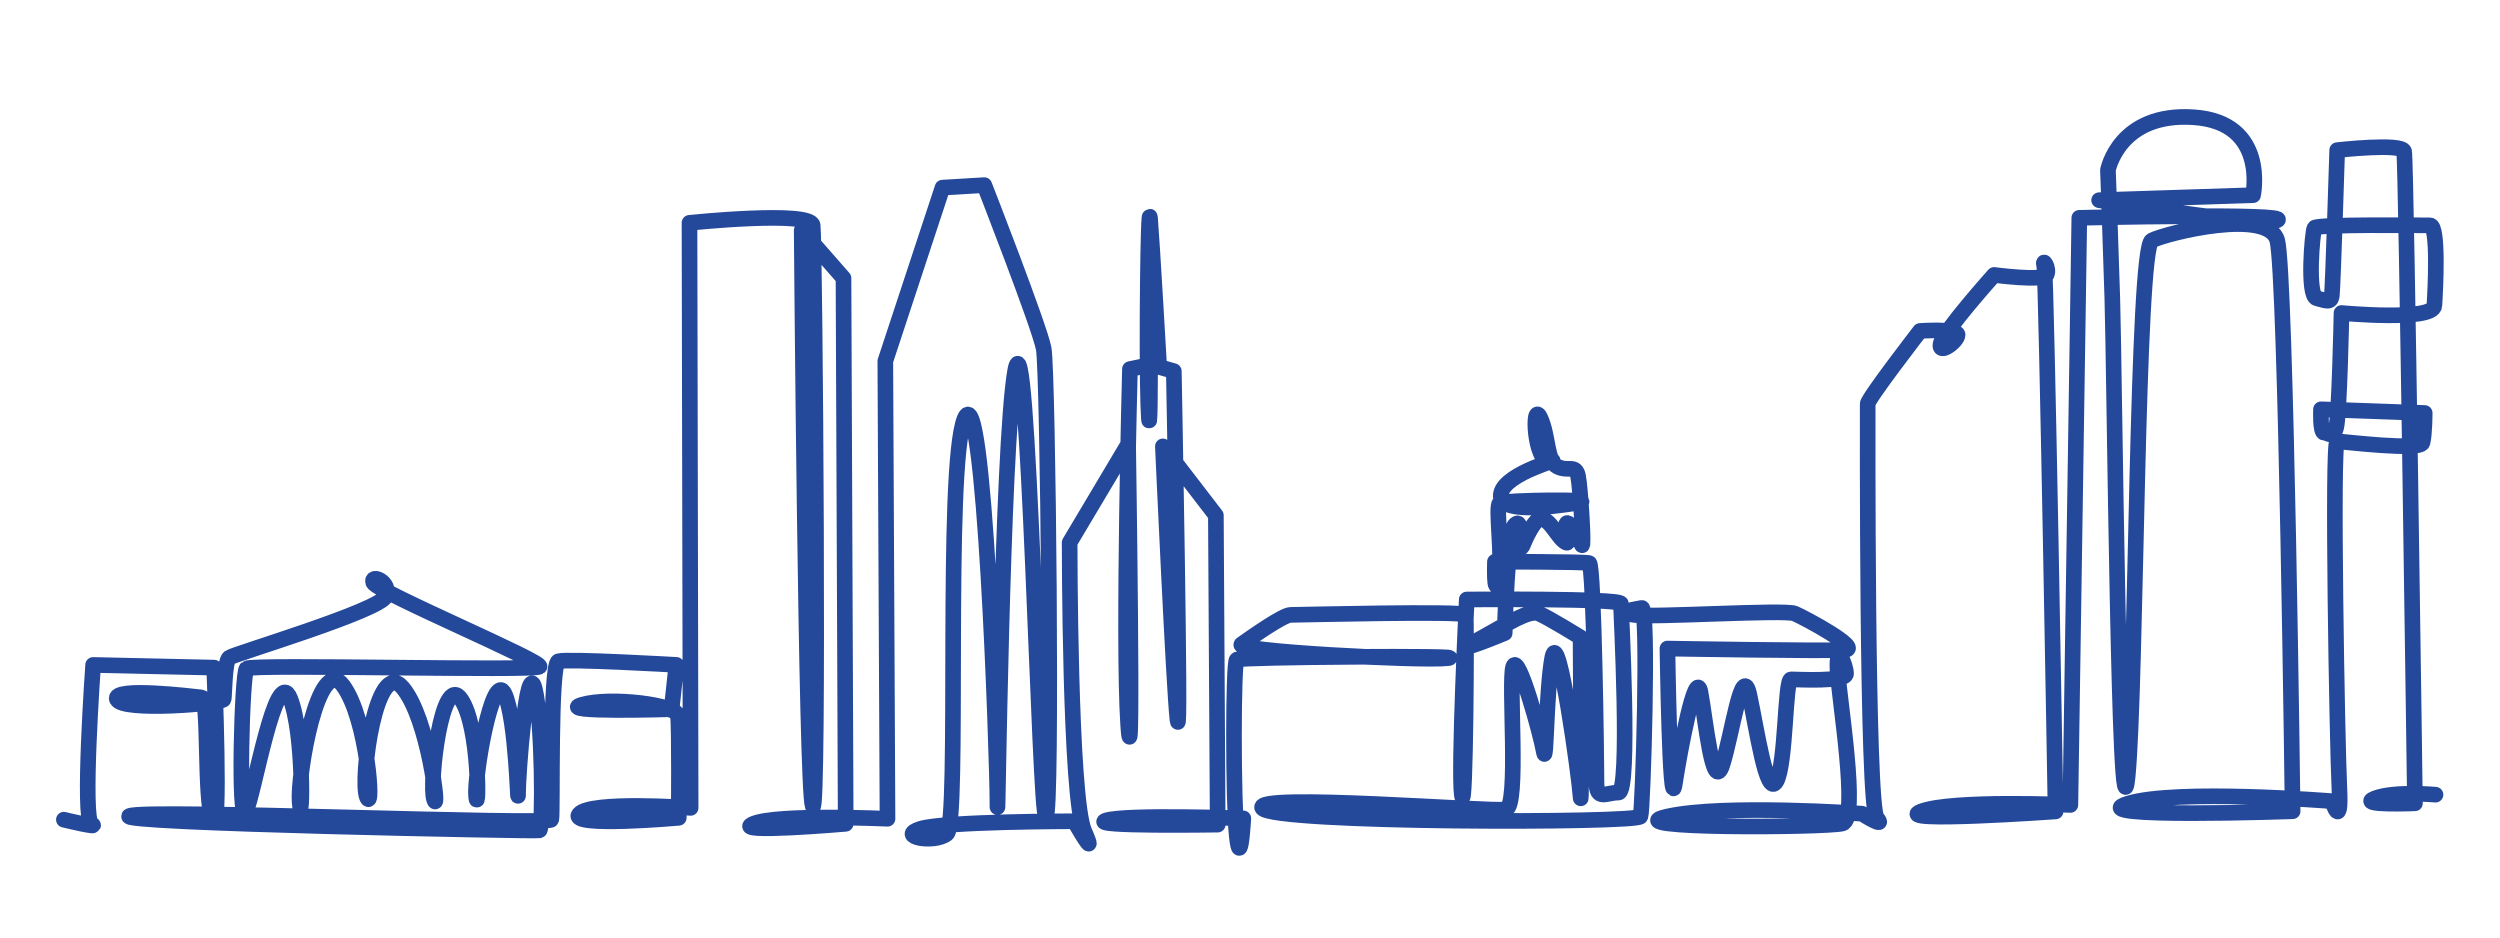 <?xml version="1.0" encoding="UTF-8"?>
<svg id="Layer_1" data-name="Layer 1" xmlns="http://www.w3.org/2000/svg" viewBox="0 0 400 150">
  <defs>
    <style>
      .cls-1 {
        fill: none;
        fill-rule: evenodd;
        stroke: #24489a;
        stroke-linecap: round;
        stroke-linejoin: round;
        stroke-width: 2.5px;
      }
    </style>
  </defs>
  <path class="cls-1" d="m10.22,131.15s5.95,1.45,4.43.72c-1.52-.72.25-25.48.25-25.48l19.37.43s1.14,27.94-.25,24.46c-1.39-3.47-.51-19.54-1.77-19.69-1.27-.14-14.31-1.74-13.55.29.76,2.03,16.97.72,17.09,0,.13-.72.13-6.08.89-6.66.76-.58,24.18-7.53,25.07-9.84.89-2.32-2.53-3.62-2.03-2.17.51,1.45,27.48,12.74,26.59,13.46-.89.72-46.09-.43-46.85.29-.76.72-1.39,25.33-.13,22.87,1.27-2.46,4.81-23.74,7.09-18.1,2.28,5.65,1.9,21.14,1.52,16.65-.38-4.49,3.04-24.03,6.96-18.67,3.93,5.36,4.94,20.7,3.8,17.81-1.14-2.9,1.52-22.44,5.7-17.52,4.18,4.92,5.95,20.56,5.06,17.95-.89-2.61,1.27-20.56,4.31-16.07,3.04,4.49,2.79,18.82,2.41,15.63-.38-3.19,2.66-20.56,4.56-16.5,1.9,4.05,2.15,18.96,2.15,15.92s1.39-21.71,2.66-16.79c1.27,4.92,1.39,22.58.76,22.73-.63.14-68.37-1.16-65.59-2.32,2.79-1.16,67.23,1.59,67.49.58.25-1.01-.25-24.9,1.14-25.33,1.39-.43,18.87.58,18.87.58l-.76,7.09s-18.87.58-14.31-.72c4.56-1.3,15.07,0,15.32,1.74.25,1.74.13,16.36.13,16.36,0,0-17.73,1.59-15.95-.58,1.77-2.17,17.85-1.01,17.85-1.01l-.18-93.61s19.36-2.01,19.71.4c.35,2.41,1.06,95.76,0,92.94-1.06-2.82-1.76-92.13-1.76-92.13l6.69,7.64.35,87.31s-18.65,1.61-14.78,0c3.87-1.61,21.47-.81,21.47-.81l-.35-73.22,9.15-27.76,6.69-.4s8.8,22.53,9.5,26.15c.7,3.62,1.41,74.83.35,74.83s-2.82-83.28-4.93-71.21c-2.11,12.07-2.82,76.44-2.82,69.2s-2.11-69.6-5.28-61.56c-3.17,8.05-.7,64.78-2.82,66.39-2.11,1.61-8.09.4-4.22-.81,3.87-1.21,24.63-1.21,24.63-1.21,0,0,3.92,6.91,1.58,1.56-2.34-5.35-2.34-46.15-2.34-46.15l9.36-15.72s.88,58.19,0,44.81c-.88-13.38.29-56.85.29-56.85l3.22-.67s0,14.71-.29,6.35c-.29-8.36,0-33.11.29-29.76.29,3.34,1.46,23.74,1.46,23.74l2.34.67s1.17,60.86.59,55.85c-.59-5.02-2.34-43.81-2.34-43.81l8.48,11.03.29,49.49s-21.06.33-17.84-.67c3.22-1,21.94-.33,21.94-.33,0,0-.46,8.41-1.05,2.81-.59-5.6-.59-27.76,0-28.21.59-.45,38.19-.67,33.68-.22-4.5.45-34.46-1.12-32.9-2.24,1.57-1.12,6.66-4.7,7.83-4.7s27.81-.67,28,0c.2.67,0,32.69-.59,28.88-.59-3.81.78-31.34.78-31.34,0,0,24.67-.22,24.67.67s1.57,30.22-.39,30.22-3.52,1.34-3.52-1.57-.39-34.93-1.17-35.15c-.78-.22-15.08-.22-15.08-.22,0,0-.2,6.05.59,2.91.78-3.13-.59-11.87.19-12.31.78-.45,16.65-.67,12.34,0-4.31.67-12.92,1.79-12.14-1.57.78-3.36,10.38-5.6,7.83-5.15-2.55.45-2.94-9.85-1.57-6.94,1.37,2.91.98,6.94,2.74,7.84,1.76.9,2.94-.45,3.33,1.57.39,2.02.98,11.87.59,10.97-.39-.9-2.35-4.7-2.55-3.13-.2,1.57.98,3.58-.39,2.46-1.37-1.12-2.94-5.15-4.7-2.69-1.76,2.46-1.96,4.7-2.15,3.36-.2-1.34.19-4.48-.98-3.13-1.17,1.34-1.57,17.24-1.57,17.24,0,0-9.2,3.81-4.31,1.12,4.9-2.69,8.23-4.92,9.79-4.25,1.57.67,6.66,3.81,6.66,3.81,0,0,.2,28.66,0,25.52-.2-3.13-3.52-27.31-4.51-22.39-.98,4.93-.98,17.69-1.37,15.22-.39-2.46-4.11-16.12-4.9-13.66-.78,2.46.98,22.39-1.17,22.84-2.16.45-40.54-2.69-38.97-.22,1.57,2.46,60.12,2.46,60.51,1.34.39-1.12,1.37-33.58.2-33.36-1.17.22-4.11.67-1.17,1.12,2.94.45,24.09-.9,25.65-.22,1.57.67,10.77,5.6,8.03,5.82-2.74.22-28.4-.22-28.4-.22,0,0,.39,26.87,1.17,21.72.78-5.15,3.33-18.81,4.11-14.78.78,4.03,1.96,16.57,3.52,11.64,1.57-4.92,3.13-16.57,4.31-11.19,1.17,5.37,2.74,16.57,4.31,13.88,1.57-2.69,1.37-16.34,2.35-16.34s8.81.45,8.81-.9-1.57-5.15-1.37-.67c.2,4.48,3.52,23.96.78,24.63-2.74.67-37.01.9-28-1.12,9.01-2.02,31.14-.45,31.14-.45,0,0,4.01,2.56,2.37.68-1.64-1.87-1.46-65.42-1.46-66.25s8.38-11.67,8.38-11.67c0,0,6.01-.42,6.01.62s-3.1,3.33-2.73,1.46c.37-1.88,8.57-11.04,8.57-11.04,0,0,7.84,1.04,8.38,0,.55-1.04-.73-2.92-.37-1.46.37,1.46,1.82,87.3,1.82,87.3,0,0-26.42,1.88-21.5,0,4.92-1.88,23.87-1.04,23.87-1.04l1.43-93.94s34.14-.8,31.67.4c-2.46,1.21-28.5-3.22-28.5-3.22l24.63-.8s2.46-11.67-9.5-12.47c-11.96-.81-13.72,8.45-13.72,8.45,0,0,.35,9.25.7,20.52.35,11.27,1.06,90.93,2.46,76.44,1.41-14.48,1.41-84.49,3.87-85.7,2.46-1.21,18.65-5.23,20.06,0,1.41,5.23,2.46,91.33,2.46,91.33,0,0-34.14,1.21-26.39-1.21,7.74-2.41,32.73-.4,32.73-.4,0,0,1.48,4.86,1.14-2.06-.35-6.91-1.21-55.51-.35-55.51s13.31,1.58,13.65.2c.35-1.38.35-4.74.35-4.74l-16.59-.59s-.17,3.75.52,3.75,1.38.99,1.9-.79c.52-1.78.86-18.37.86-18.37,0,0,14.69,1.38,14.86-1.18.17-2.57.69-12.84-.69-12.84s-18.14-.2-18.49.4c-.35.59-1.21,10.87.35,11.26,1.55.4,2.25.79,2.42-.39.17-1.18.86-23.31.86-23.31,0,0,10.37-1.18,10.71.2.35,1.38,1.73,104.31,1.73,104.31,0,0-9.5.4-6.39-.79,3.11-1.19,9.68-.59,9.68-.59"/>
</svg>